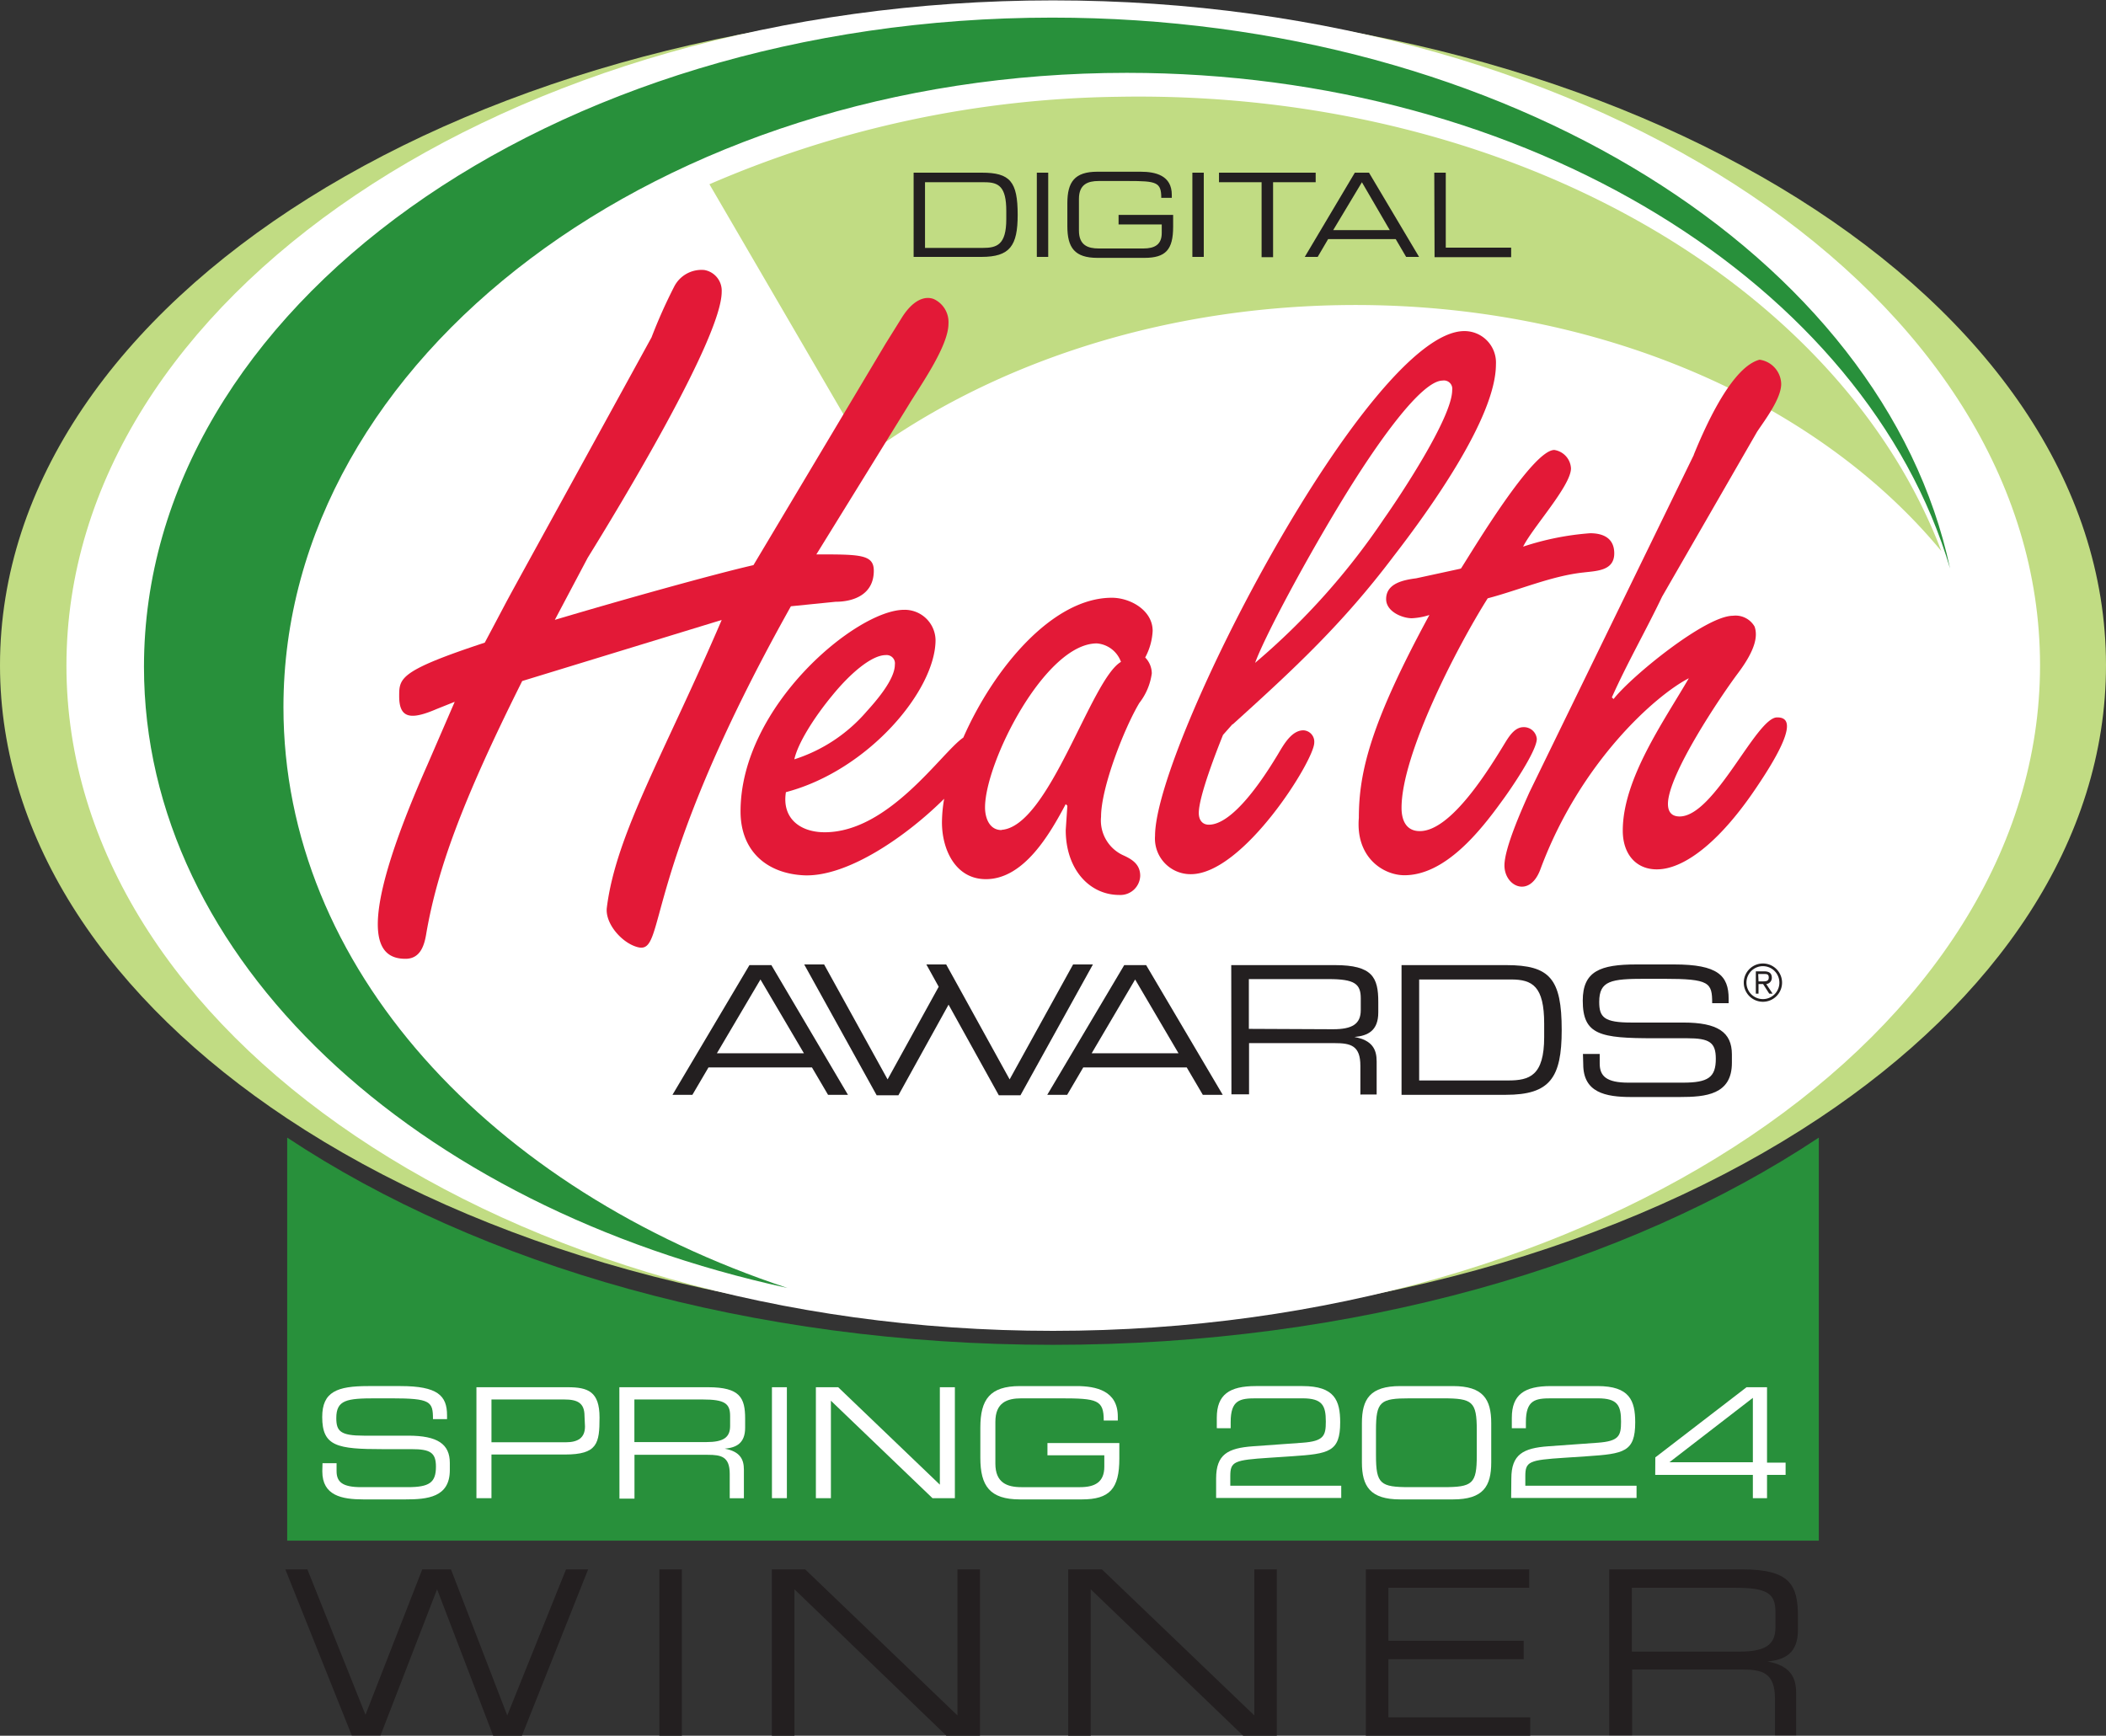 <svg id="logo_DHA-2024" xmlns="http://www.w3.org/2000/svg" viewBox="0 0 220 181.34"><rect x="0" y="0" width="220" height="181.34" fill="#333333" stroke="none"/><defs><style>.cls-1{fill:#231f20;}.cls-2{fill:#c1dc83;}.cls-3{fill:#28903b;}.cls-4{fill:#fff;}.cls-5{fill:#e31937;}</style></defs><g id="logo_DHA-2024-2" data-name="logo_DHA-2024"><path class="cls-1" d="M311.7,391.92H314l6.07,15.19L326,391.92h3l5.88,15.26,6.14-15.26h2.31l-6.92,17.38h-3L327.55,394l-5.91,15.27h-3Z" transform="translate(-281.89 -227.96)"/><path class="cls-1" d="M350.77,391.92h2.35V409.3h-2.35Z" transform="translate(-281.89 -227.96)"/><path class="cls-1" d="M362.52,391.92H366l15.91,15.26V391.92h2.35V409.3h-3.5L364.88,394V409.3h-2.36Z" transform="translate(-281.89 -227.96)"/><path class="cls-1" d="M393.48,391.92H397l15.92,15.26V391.92h2.35V409.3h-3.51L395.83,394V409.3h-2.35Z" transform="translate(-281.89 -227.96)"/><path class="cls-1" d="M424.57,391.92h17.07v1.92H426.93v5.54h14.13v1.92H426.93v6.08h14.81v1.92H424.57Z" transform="translate(-281.89 -227.96)"/><path class="cls-1" d="M450,391.92h13.9c5,0,5.81,1.65,5.81,4.92v1.41c0,2.45-1.39,3.13-3.19,3.29v0c2.4.43,3,1.68,3,3.27v4.44h-2.21v-3.82c0-2.71-1.32-3.05-3.45-3.05H452.39v6.87H450Zm13.64,8.59c2.61,0,3.72-.69,3.72-2.52v-1.58c0-2-.84-2.57-4.3-2.57h-10.7v6.67Z" transform="translate(-281.89 -227.96)"/><path class="cls-2" d="M501.89,297.46c0-38.11-49.25-69-110-69s-110,30.89-110,69c0,18.33,11.41,35,30,47.35,20.06,13.33,48.48,21.65,80,21.65s59.95-8.32,80-21.65C490.49,332.45,501.89,315.79,501.89,297.46Z" transform="translate(-281.89 -227.96)"/><path class="cls-3" d="M311.89,346.81v42.11h160V346.81c-20.05,13.33-48.47,21.65-80,21.65S332,360.14,311.89,346.81Z" transform="translate(-281.89 -227.96)"/><path class="cls-4" d="M391.89,367C448.81,367,495,335.84,495,297.46S448.81,228,391.89,228s-103.06,31.11-103.06,69.5S335,367,391.89,367" transform="translate(-281.89 -227.96)"/><path class="cls-2" d="M398.76,238.07A110.91,110.91,0,0,0,356,247.21l16.48,28.29c12.85-9.4,30.16-15.32,49.3-15.66,26.47-.46,49.83,9.87,62.91,25.7C474.05,257.52,439.45,237.36,398.76,238.07Z" transform="translate(-281.89 -227.96)"/><path class="cls-1" d="M377.33,246h7.12c2.95,0,3.75.92,3.75,4.4,0,3.23-.8,4.4-3.79,4.4h-7.08Zm9.68,4c0-2.54-.79-3-2.25-3h-6.24v6.86h6.05c1.45,0,2.44-.32,2.44-3Z" transform="translate(-281.89 -227.96)"/><path class="cls-1" d="M390.2,246h1.19v8.8H390.2Z" transform="translate(-281.89 -227.96)"/><path class="cls-1" d="M404.44,251.65c0,2.4-.78,3.25-3,3.25h-4.91c-2.38,0-3.14-1.07-3.14-3.3v-2.41c0-2.22.76-3.29,3.14-3.29h4.5c1.58,0,3.27.39,3.27,2.42v.31H403.2c0-1.64-.5-1.76-3.44-1.76h-3.09c-1.14,0-2.07.34-2.07,1.87v3.31c0,1.53.93,1.87,2.07,1.87h4.66c1.19,0,1.92-.41,1.92-1.62v-.89h-4.51v-1h5.7Z" transform="translate(-281.89 -227.96)"/><path class="cls-1" d="M406.45,246h1.19v8.8h-1.19Z" transform="translate(-281.89 -227.96)"/><path class="cls-1" d="M413.68,247h-4.45v-1h10.1v1h-4.45v7.83h-1.2Z" transform="translate(-281.89 -227.96)"/><path class="cls-1" d="M423.42,246h1.48l5.23,8.8h-1.35l-1.09-1.86h-7.06l-1.09,1.86h-1.35Zm.74,1-3,5h5.91Z" transform="translate(-281.89 -227.96)"/><path class="cls-1" d="M431.72,246h1.2v7.83h6.83v1h-8Z" transform="translate(-281.89 -227.96)"/><path class="cls-3" d="M311.5,301.84c0-36.6,39.44-66.27,88.1-66.27,42,0,77.19,22.15,86,51.78-6.93-32.58-46.28-57.55-93.8-57.55-52.4,0-94.87,30.37-94.87,67.83,0,30.58,28.31,56.43,67.22,64.89C333.14,352.25,311.5,329,311.5,301.84Z" transform="translate(-281.89 -227.96)"/><path class="cls-1" d="M360.18,328.79h2.29l8,13.55h-2.08l-1.68-2.86H355.9l-1.68,2.86h-2.08Zm1.15,1.5L356.78,338h9.09Z" transform="translate(-281.89 -227.96)"/><path class="cls-1" d="M399.33,328.79h2.29l8,13.55h-2.08l-1.68-2.86H395.05l-1.68,2.86h-2.08Zm1.14,1.5L395.93,338H405Z" transform="translate(-281.89 -227.96)"/><path class="cls-1" d="M410.51,328.79h10.84c3.91,0,4.52,1.29,4.52,3.84v1.1c0,1.91-1.08,2.44-2.49,2.57v0c1.88.34,2.32,1.31,2.32,2.55v3.46H424v-3c0-2.11-1-2.37-2.69-2.37h-8.94v5.35h-1.84Zm10.63,6.7c2,0,2.9-.54,2.9-2v-1.24c0-1.51-.66-2-3.35-2h-8.34v5.2Z" transform="translate(-281.89 -227.96)"/><path class="cls-1" d="M428.3,328.79h10.95c4.55,0,5.78,1.43,5.78,6.78,0,5-1.23,6.77-5.84,6.77H428.3Zm14.9,6.12c0-3.91-1.22-4.62-3.46-4.62h-9.6v10.55h9.3c2.22,0,3.76-.48,3.76-4.54Z" transform="translate(-281.89 -227.96)"/><path class="cls-1" d="M447.25,338.07H449v1c0,1.33.72,2,3,2h5.69c2.65,0,3.44-.56,3.44-2.5,0-1.71-.67-2.14-3-2.14h-3.48c-5.59,0-7.42-.33-7.42-3.93,0-3.08,1.83-3.78,5.61-3.78h3.95c4.54,0,5.68,1.16,5.68,3.58v.47h-1.72c0-2.16-.26-2.55-5.07-2.55h-1.94c-3.54,0-4.79.19-4.79,2.41,0,1.61.5,2.16,3.36,2.16h5.43c3.57,0,5.07,1,5.07,3.33v.88c0,3.33-2.73,3.57-5.44,3.57h-5.09c-2.68,0-5-.47-5-3.42Z" transform="translate(-281.89 -227.96)"/><path class="cls-1" d="M466.05,328.62a2,2,0,1,1-2,2A2,2,0,0,1,466.05,328.62Zm0,3.72a1.72,1.72,0,1,0-1.72-1.72A1.72,1.72,0,0,0,466.05,332.34Zm-.74-2.9h.88c.53,0,.79.22.79.66a.65.65,0,0,1-.58.67l.66,1h-.35l-.64-1h-.48v1h-.28Zm.28,1.05H466c.33,0,.66,0,.66-.4s-.26-.37-.54-.37h-.56Z" transform="translate(-281.89 -227.96)"/><polygon class="cls-1" points="112.1 100.76 105.47 112.77 100.13 103.09 99.09 101.21 98.84 100.76 96.77 100.76 98.06 103.09 92.72 112.77 86.09 100.76 84.01 100.76 91.58 114.43 93.85 114.43 99.09 104.96 104.34 114.43 106.6 114.43 114.17 100.76 112.1 100.76"/><path class="cls-5" d="M402.21,298.31a2.4,2.4,0,0,0-.69-1.66,6.5,6.5,0,0,0,.78-2.78c0-2.16-2.35-3.46-4.26-3.46-6.21,0-12.34,7.38-15.52,14.61-2.25,1.52-7.74,9.89-14.48,9.89-2.59,0-4.49-1.48-4.05-4.19,8.62-2.27,15.63-10.65,15.63-15.9a3.22,3.22,0,0,0-3.29-3.15c-4.95,0-17.08,10.06-17.08,21.06,0,4.17,2.77,6.51,6.66,6.68,4.55.17,10.7-4.11,14.61-8a14.86,14.86,0,0,0-.23,2.48c0,2.79,1.39,5.92,4.59,5.92,4,0,6.71-4.78,8.34-7.84l.17.17-.17,2.54c0,4.08,2.46,6.78,5.6,6.78a2.07,2.07,0,0,0,2.18-2c0-1.22-.87-1.74-1.83-2.17a4,4,0,0,1-2.26-4c0-3.06,2.43-9.27,4-11.89A6.42,6.42,0,0,0,402.21,298.31Zm-33.43,2.37c1.91-2.36,4.16-4.28,5.64-4.28a.87.87,0,0,1,.95,1c0,1.57-2,3.84-2.95,4.89a16.63,16.63,0,0,1-7.55,5C365.22,305.66,366.87,303,368.78,300.68Zm17.73,14c-1.29,0-1.72-1.31-1.72-2.36,0-4.72,6.28-17.14,11.68-17.14a2.92,2.92,0,0,1,2.52,1.93C395.85,298.92,391.5,314.31,386.51,314.66Z" transform="translate(-281.89 -227.96)"/><path class="cls-5" d="M413,297.22c.87-2.43,4.7-9.73,8.79-16.5s8.63-13,10.8-13a.87.87,0,0,1,1,1c0,2.87-5.49,11.12-7.14,13.46a73.21,73.21,0,0,1-13.41,15Zm-2.35,6.43c6.44-5.82,11.49-10.51,16.8-17.55,3.49-4.51,10.71-14.42,10.71-20.07a3.29,3.29,0,0,0-3.3-3.48c-9.93,0-32.31,43.27-32.31,52.74a3.72,3.72,0,0,0,3.74,4c5.49,0,12.89-11.91,12.89-13.73a1.19,1.19,0,0,0-1.13-1.3c-1.4,0-2.27,1.91-2.88,2.86-1.22,2-4.44,7-7,7-.7,0-1.05-.52-1.05-1.22,0-1.73,1.83-6.42,2.53-8.16l1-1.13Z" transform="translate(-281.89 -227.96)"/><path class="cls-5" d="M434.52,287.34c1.39-2.18,7.48-12.37,9.74-12.37a2.05,2.05,0,0,1,1.74,1.92c0,1.82-4,6.17-5,8.18a28.89,28.89,0,0,1,7-1.4c1.39,0,2.52.53,2.52,2.1,0,1.83-1.82,1.83-3.22,2-3.3.35-6.7,1.83-10,2.7-3.13,4.95-9,16.24-9,21.89,0,1.22.43,2.43,1.91,2.43,3.31,0,7.31-6.6,9-9.38.44-.7,1-1.48,1.83-1.48a1.35,1.35,0,0,1,1.39,1.22c0,1.3-2.87,5.47-3.65,6.51-2.26,3.13-5.92,7.74-10.18,7.74-2.17,0-5.11-1.82-4.76-6,0-4.86,1.3-10,7.37-21.19a6.94,6.94,0,0,1-1.83.34c-1,0-2.69-.69-2.69-2,0-1.65,1.82-2,3.13-2.17l4.61-1Z" transform="translate(-281.89 -227.96)"/><path class="cls-5" d="M458.83,275.46c3.48-8.52,5.91-9.66,6.87-9.92a2.62,2.62,0,0,1,2.26,2.53c0,1.56-1.74,3.82-2.52,5l-9.92,17.22c-1.66,3.48-3.68,7-5.25,10.53l.18.17c1.83-2.35,9.6-8.7,12.47-8.7a2.29,2.29,0,0,1,2.26,1.13c.35,1,.09,2.44-1.74,4.88s-7.31,10.61-7.31,13.65c0,.79.35,1.31,1.22,1.31,3.65,0,8-10.35,10.18-10.35,1,0,2.43.52-2.09,7.22-3.83,5.74-7.31,8.26-9.83,8.61s-4.2-1.3-4.2-4c0-5.4,4.28-11.4,6.9-15.92-3.4,1.74-11.34,8.7-15.52,20-1.13,3-3.74,1.74-3.74-.44,0-1.82,1.83-5.91,2.61-7.65l17.17-35.24Z" transform="translate(-281.89 -227.96)"/><path class="cls-5" d="M329.39,301.28l-1.9.76c-2.67,1.15-3.9,1-3.9-1.33,0-1.9,0-2.66,8.94-5.61,4.57-8.57-1.8,3.14,17.42-31.89a54.08,54.08,0,0,1,2.38-5.33,3.2,3.2,0,0,1,3.14-1.71,2.19,2.19,0,0,1,1.81,2.28c0,4.86-10.94,22.85-14,27.79l-3.43,6.48c7.05-2.1,16.57-4.76,20.75-5.72l13.8-23.13,1.72-2.76c1.14-1.8,2.38-2.28,3.33-1.9a2.65,2.65,0,0,1,1.52,2.57c0,2.37-3,6.55-4.19,8.54l-9.61,15.56c4.57,0,6,0,6,1.71,0,2.48-2.1,3.24-4,3.24l-4.66.47c-16.09,28.74-12.86,36.55-16.09,35.59-1.62-.47-3.33-2.47-3.14-4.09.95-7.7,6-16.08,12-30.07l-20.84,6.38c-6.38,12.75-8.86,19.79-10,26.26-.19,1.23-.57,2.76-2.19,2.76-2.76,0-5.71-2.19,2.29-20.27l2.85-6.58Z" transform="translate(-281.89 -227.96)"/><path class="cls-4" d="M315.58,380.83h1.47v.82c0,1.14.61,1.68,2.57,1.68h4.86c2.27,0,2.95-.48,2.95-2.14,0-1.46-.58-1.83-2.53-1.83h-3c-4.79,0-6.35-.29-6.35-3.36,0-2.64,1.56-3.23,4.8-3.23h3.38c3.88,0,4.86,1,4.86,3.05v.4h-1.47c0-1.84-.23-2.17-4.34-2.17h-1.66c-3,0-4.1.16-4.1,2.06,0,1.38.43,1.84,2.88,1.84h4.64c3.06,0,4.34.88,4.34,2.85v.75c0,2.85-2.34,3.06-4.66,3.06h-4.35c-2.29,0-4.31-.4-4.31-2.93Z" transform="translate(-281.89 -227.96)"/><path class="cls-4" d="M331.66,372.89h9.54c2.11,0,3.32.45,3.32,3.16s-.21,3.87-3.62,3.87h-7.67v4.56h-1.57Zm11.29,3c0-1.38-.76-1.72-2.12-1.72h-7.6v4.47H341c1.25,0,2-.45,2-1.65Z" transform="translate(-281.89 -227.96)"/><path class="cls-4" d="M346.59,372.89h9.27c3.34,0,3.87,1.11,3.87,3.28v.95c0,1.63-.93,2.08-2.13,2.19v0c1.6.29,2,1.12,2,2.18v3h-1.48v-2.54c0-1.81-.88-2-2.3-2h-7.65v4.58h-1.57Zm9.09,5.73c1.75,0,2.48-.46,2.48-1.68v-1.05c0-1.3-.56-1.72-2.86-1.72h-7.14v4.45Z" transform="translate(-281.89 -227.96)"/><path class="cls-4" d="M362.53,372.89h1.56v11.59h-1.56Z" transform="translate(-281.89 -227.96)"/><path class="cls-4" d="M367.12,372.89h2.33l10.62,10.18V372.89h1.57v11.59H379.3L368.69,374.3v10.18h-1.57Z" transform="translate(-281.89 -227.96)"/><path class="cls-4" d="M398.82,380.34c0,3.15-1,4.27-3.92,4.27h-6.47c-3.14,0-4.13-1.41-4.13-4.34V377.1c0-2.93,1-4.33,4.13-4.33h5.92c2.08,0,4.31.51,4.31,3.18v.42h-1.47c0-2.16-.66-2.32-4.53-2.32h-4.07c-1.5,0-2.72.44-2.72,2.46v4.36c0,2,1.22,2.46,2.72,2.46h6.13c1.57,0,2.53-.54,2.53-2.14V380h-5.94v-1.28h7.51Z" transform="translate(-281.89 -227.96)"/><path class="cls-4" d="M408.93,382.43c0-2.53,1.23-3.18,3.85-3.37l5.16-.37c2.25-.16,2.45-.74,2.45-2.21,0-1.68-.36-2.43-2.44-2.43h-4.86c-1.67,0-2.64.17-2.64,2.48v.64H409v-1.09c0-2.43,1.33-3.31,4.07-3.31h4.9c3.33,0,3.92,1.5,3.92,3.79,0,3.09-1.17,3.28-5,3.54l-2.4.16c-3.68.24-4.08.38-4.08,1.92v1H422v1.28H408.93Z" transform="translate(-281.89 -227.96)"/><path class="cls-4" d="M424.16,376.64c0-2.51.85-3.87,4-3.87h5.51c3.14,0,4,1.36,4,3.87v4.1c0,2.51-.84,3.87-4,3.87h-5.51c-3.13,0-4-1.36-4-3.87Zm12,.74c0-3-.45-3.33-3.52-3.33h-3.49c-3.07,0-3.52.32-3.52,3.33V380c0,3,.45,3.33,3.52,3.33h3.49c3.07,0,3.52-.32,3.52-3.33Z" transform="translate(-281.89 -227.96)"/><path class="cls-4" d="M439.77,382.43c0-2.53,1.24-3.18,3.86-3.37l5.15-.37c2.26-.16,2.45-.74,2.45-2.21,0-1.68-.35-2.43-2.43-2.43h-4.87c-1.66,0-2.64.17-2.64,2.48v.64h-1.47v-1.09c0-2.43,1.33-3.31,4.07-3.31h4.89c3.33,0,3.93,1.5,3.93,3.79,0,3.09-1.17,3.28-5,3.54l-2.4.16c-3.68.24-4.08.38-4.08,1.92v1h11.62v1.28h-13.1Z" transform="translate(-281.89 -227.96)"/><path class="cls-4" d="M454.81,380.22l9.53-7.33h2.14v7.88h1.94v1.28h-1.94v2.43H465v-2.43h-10.2ZM465,374l-8.72,6.73v0H465Z" transform="translate(-281.89 -227.96)"/></g></svg>